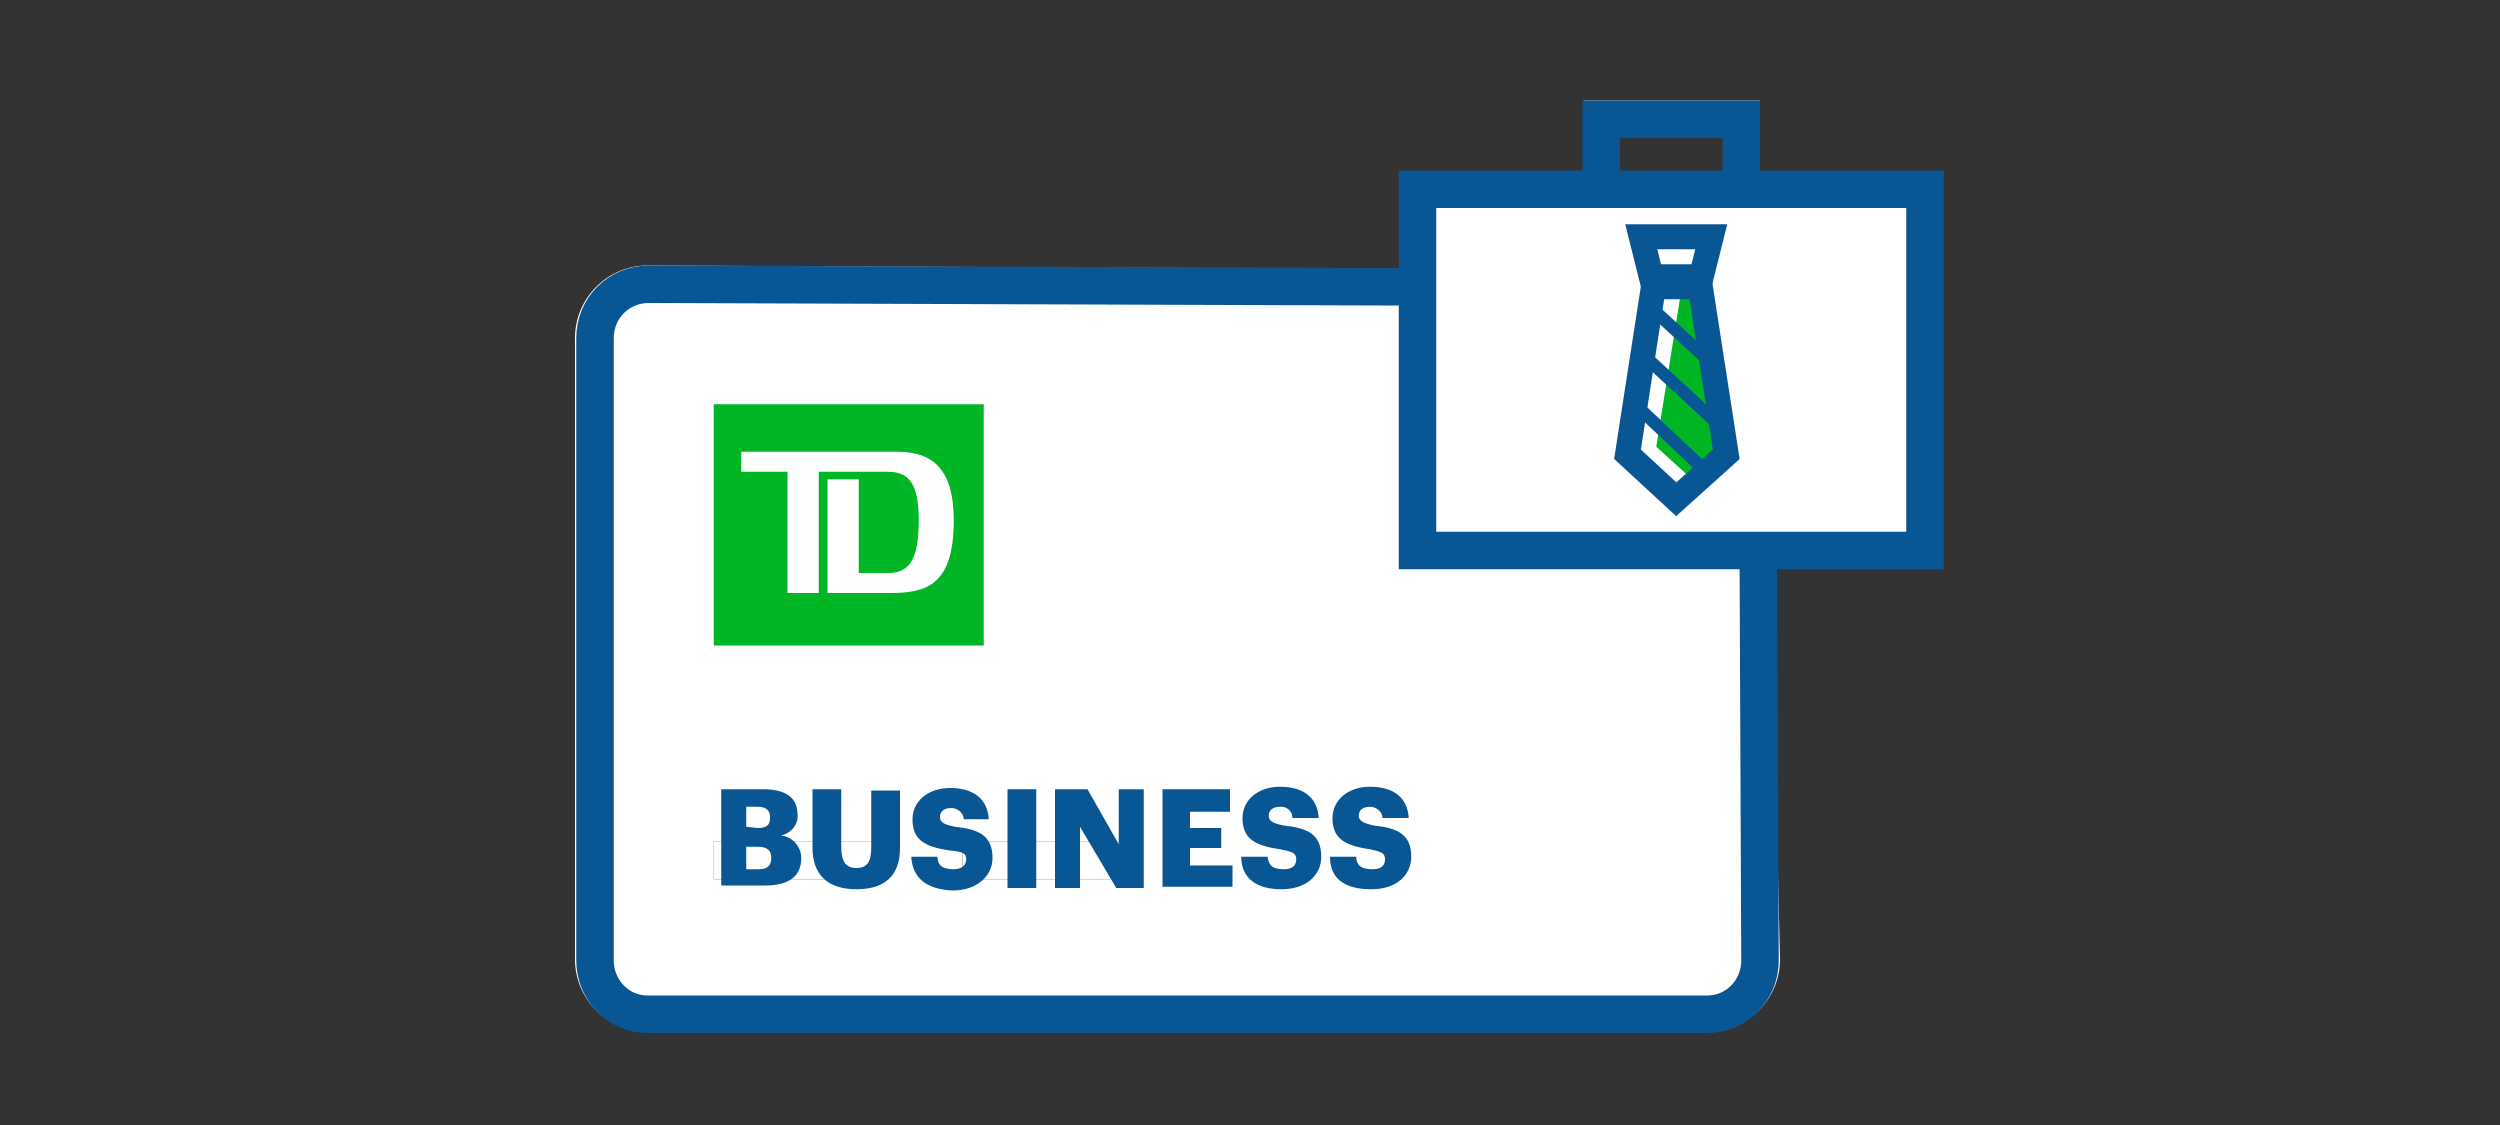 <?xml version="1.0" encoding="utf-8"?>
<!-- Generator: Adobe Illustrator 24.1.2, SVG Export Plug-In . SVG Version: 6.00 Build 0)  -->
<svg version="1.1" id="Layer_1" xmlns="http://www.w3.org/2000/svg" xmlns:xlink="http://www.w3.org/1999/xlink" x="0px" y="0px"
	 viewBox="0 0 200 90" style="enable-background:new 0 0 200 90;" xml:space="preserve">
<rect x="0" y="0" width="200" height="90" fill="#333333" stroke="none"/>
<style type="text/css">
	.st0{fill:#FFFFFF;}
	.st1{fill:#00B624;}
	.st2{fill:none;stroke:#095694;stroke-width:3;stroke-linecap:square;stroke-miterlimit:10;}
	.st3{fill:#095694;}
	.st4{fill:none;stroke:#095694;stroke-width:3;stroke-miterlimit:10;}
	.st5{fill:none;stroke:#095694;stroke-width:2;stroke-miterlimit:10;}
	.st6{fill:none;}
	.st7{fill:none;stroke:#095694;stroke-miterlimit:10;}
</style>
<g id="BusinessSimpleChecking_smp_200x90">
	<g id="Group_667" transform="translate(46 7.94)">
		<g id="FLT_ART_WORKS_2_">
			<path id="Path_1819" class="st0" d="M95.1,13.7L5.8,13.3c-3.2,0-5.8,2.6-5.8,5.8c0,0,0,0,0,0l0,0v49.7c0,3.2,2.6,5.8,5.8,5.8
				h84.8c3.2,0,5.8-2.6,5.8-5.8 M24.4,62.4H11.1v-3h13.3V62.4z M44.7,62.4H31v-3h13.6V62.4z"/>
			<rect id="Rectangle_313" x="11.1" y="59.4" class="st0" width="13.4" height="3"/>
			<rect id="Rectangle_314" x="31" y="59.4" class="st0" width="13.6" height="3"/>
			<path id="Path_1820" class="st1" d="M11.1,24.4v19.3h21.6V24.4H11.1z M25.2,39.5h-5v-9.1h2.5v7.5h2.4c1.7,0,2.4-1.2,2.4-4.2
				s-0.8-3.9-2.5-3.9h-5.5v9.7H17v-9.7h-3.7v-1.6h12.5c3,0,4.5,1.6,4.5,5.5C30.3,38.9,28.1,39.5,25.2,39.5z"/>
			<path id="Path_1821" class="st2" d="M94.6,21.2l0.2,47.7c0,2.4-1.9,4.3-4.2,4.3H5.8c-2.4,0-4.2-2-4.2-4.3V19.1
				c0-2.4,1.9-4.3,4.3-4.3l87.8,0.3"/>
		</g>
		<path id="Path_1822" class="st3" d="M11.6,55.2h3.5c1.9,0,2.7,0.8,2.7,2l0,0c0.1,0.8-0.5,1.5-1.3,1.7c0.9,0.1,1.6,0.9,1.6,1.8l0,0
			c0,1.4-0.9,2.2-2.9,2.2h-3.5V55.2z M14.6,58.3c0.7,0,1-0.2,1-0.8v-0.1c0-0.5-0.3-0.8-1-0.8h-0.9v1.6L14.6,58.3z M14.7,61.6
			c0.7,0,1-0.3,1-0.9l0,0c0-0.6-0.3-0.9-1.1-0.9h-0.9v1.8L14.7,61.6z"/>
		<path id="Path_1823" class="st3" d="M19,59.9v-4.7h2.3v4.6c0,1.1,0.3,1.7,1.2,1.7s1.2-0.5,1.2-1.7v-4.5H26v4.6
			c0,2.3-1.3,3.3-3.5,3.3S19,62.1,19,59.9z"/>
		<path id="Path_1824" class="st3" d="M26.9,60.6H29c0,0.6,0.3,1,1.3,1c0.6,0,1-0.3,1-0.8S31,60.2,30,60.1c-2.1-0.3-3-0.9-3-2.5
			c0-1.4,1.2-2.5,3-2.5s3,0.8,3.1,2.5h-2c0-0.5-0.5-0.9-1-0.9c0,0,0,0,0,0h0c-0.6,0-0.9,0.3-0.9,0.7s0.2,0.6,1.2,0.8
			c1.9,0.2,3,0.7,3,2.5c0,1.4-1.2,2.6-3.2,2.6C28.1,63.2,27,62.3,26.9,60.6z"/>
		<rect id="Rectangle_315" x="34.6" y="55.2" class="st3" width="2.3" height="7.9"/>
		<path id="Path_1825" class="st3" d="M38.4,55.2H41l2.5,4.4v-4.4h2v7.9h-2.2l-2.9-4.9v4.9h-2V55.2z"/>
		<path id="Path_1826" class="st3" d="M47,55.2h5.4V57h-3.2v1.3h2.5v1.6h-2.5v1.4h3.4v1.7H47V55.2z"/>
		<path id="Path_1827" class="st3" d="M53.3,60.6h2.1c0.1,0.6,0.3,1,1.3,1c0.7,0,1-0.3,1-0.8s-0.3-0.6-1.3-0.8c-2.1-0.3-3-0.9-3-2.5
			c0-1.4,1.2-2.5,3-2.5s3,0.8,3.1,2.5h-2.1c0-0.5-0.4-0.9-0.9-0.9c0,0,0,0,0,0h-0.1c-0.6,0-0.9,0.3-0.9,0.7s0.2,0.6,1.2,0.8
			c1.9,0.2,3,0.7,3,2.5c0,1.4-1.1,2.6-3.2,2.6C54.5,63.2,53.3,62.3,53.3,60.6z"/>
		<path id="Path_1828" class="st3" d="M60.4,60.6h2.1c0,0.6,0.3,1,1.3,1c0.7,0,1-0.3,1-0.8s-0.3-0.6-1.2-0.8c-2.1-0.3-3-0.9-3-2.5
			c0-1.4,1.2-2.5,3-2.5c1.8,0,3,0.8,3.1,2.5h-2.1c0-0.5-0.5-0.9-1-0.9c0,0,0,0,0,0h0c-0.6,0-0.9,0.3-0.9,0.7s0.3,0.6,1.2,0.8
			c1.9,0.2,3,0.7,3,2.5c0,1.4-1.1,2.6-3.2,2.6C61.5,63.2,60.4,62.3,60.4,60.6z"/>
		<g id="FLT_ART_WORKS_1_">
			<path id="Path_1829" class="st0" d="M94.8,0.1H80.7v6.4H66.6v30.4h42.2V6.5H94.8V0.1z M83.6,3h8.3v3.5h-8.3V3z"/>
			<path id="Path_1830" class="st1" d="M88.5,15.3H91l1.9,12.4l-3.2,3l-3.2-2.9L88.5,15.3z"/>
			<g id="Group_665">
				<path id="Path_1831" class="st4" d="M67.3,7.2C67.3,7.2,67.3,7.2,67.3,7.2l40.7,0c0,0,0,0,0,0v28.9c0,0,0,0,0,0H67.4
					c0,0,0,0,0,0V7.2z"/>
			</g>
			<g id="Group_666">
				<path id="Path_1832" class="st4" d="M82.1,6.6v-5c0,0,0,0,0,0h11.2c0,0,0,0,0,0v5"/>
			</g>
			<path id="Path_1833" class="st5" d="M85.3,11l1,4h3.6l1-4H85.3z"/>
			<path id="Path_1834" class="st5" d="M92.1,28.4l-2.2-14.2h-3.5l-2.2,14.2l3.9,3.6L92.1,28.4z"/>
			<line id="Line_162" class="st6" x1="84.9" y1="24.5" x2="90.5" y2="29.8"/>
			<line id="Line_163" class="st7" x1="84.9" y1="24.5" x2="90.5" y2="29.8"/>
			<line id="Line_164" class="st6" x1="85.3" y1="20.3" x2="91.9" y2="26.4"/>
			<line id="Line_165" class="st7" x1="85.3" y1="20.3" x2="91.9" y2="26.4"/>
			<line id="Line_166" class="st6" x1="85.9" y1="16.5" x2="90.9" y2="21.1"/>
			<line id="Line_167" class="st7" x1="85.9" y1="16.5" x2="90.9" y2="21.1"/>
		</g>
	</g>
</g>
</svg>
